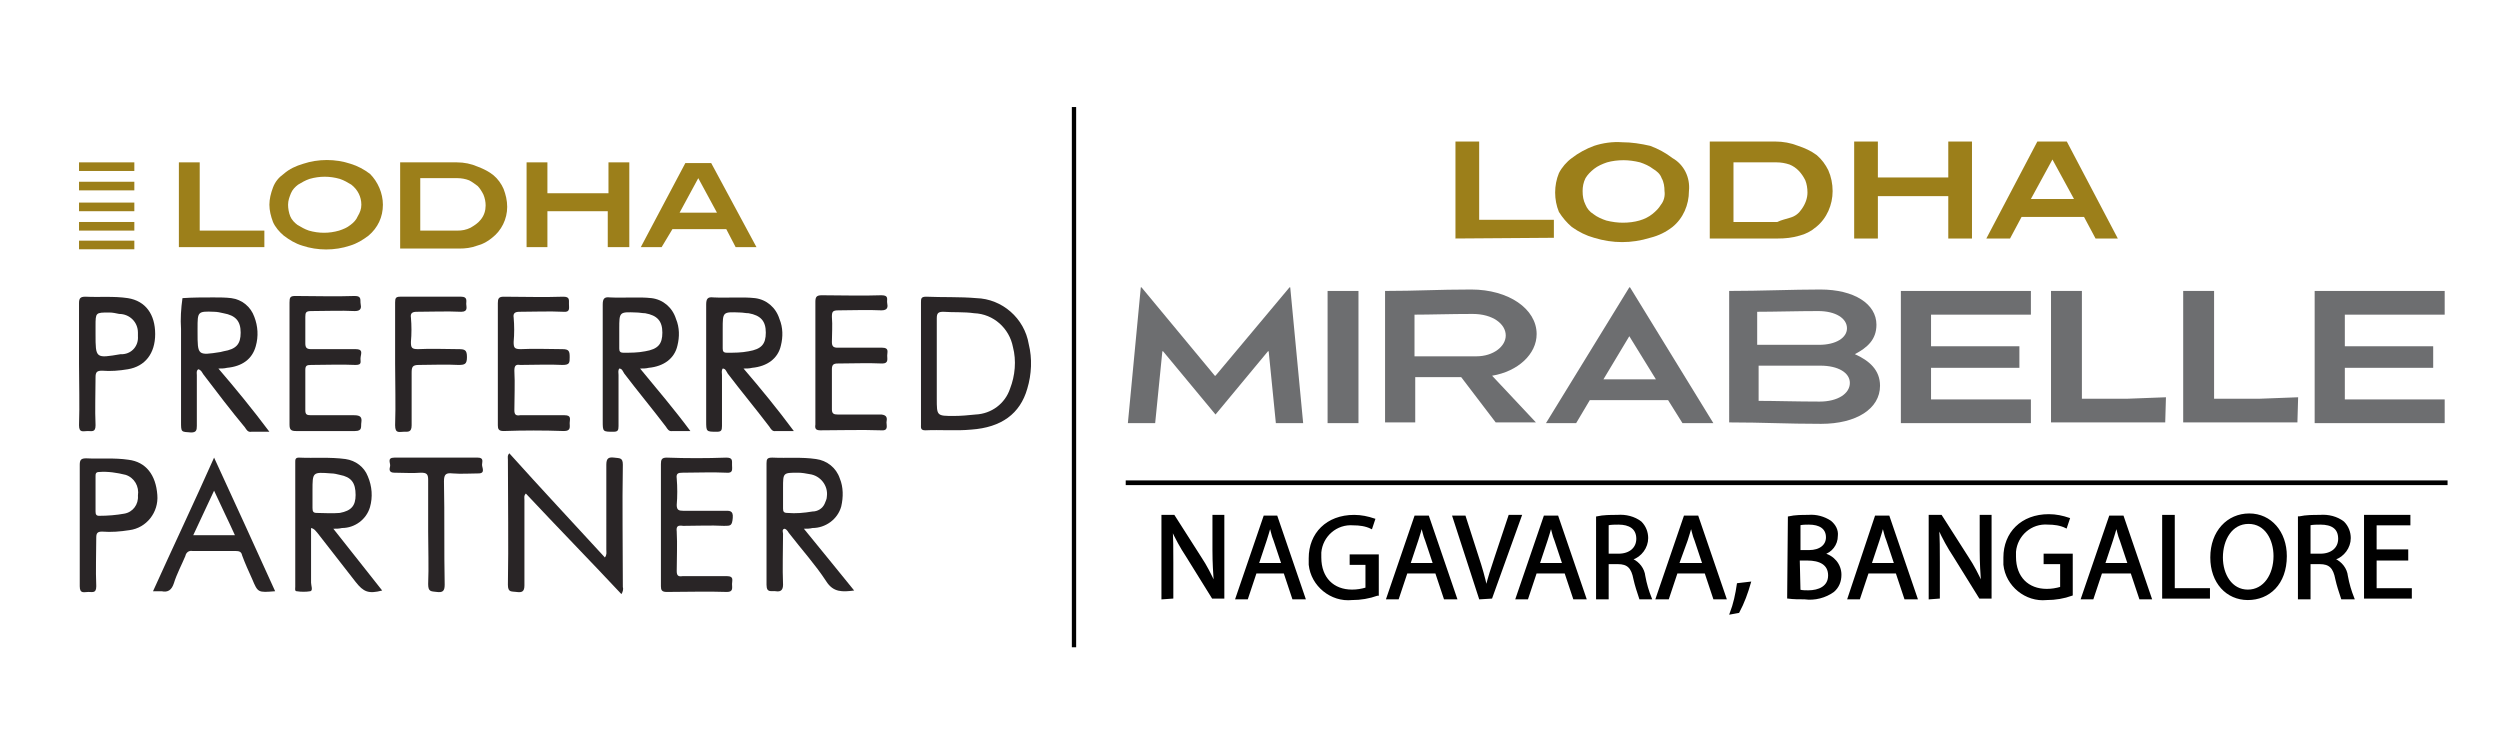 <?xml version="1.0" encoding="utf-8"?>
<!-- Generator: Adobe Illustrator 25.4.1, SVG Export Plug-In . SVG Version: 6.00 Build 0)  -->
<svg version="1.1" id="Layer_1" xmlns="http://www.w3.org/2000/svg" xmlns:xlink="http://www.w3.org/1999/xlink" x="0px" y="0px"
	 viewBox="0 0 348 105" style="enable-background:new 0 0 348 105;" xml:space="preserve">
<style type="text/css">
	.st0{fill:none;stroke:#000000;stroke-width:0.6;stroke-miterlimit:10;}
	.st1{fill:#292526;}
	.st2{fill:#9C7F1A;}
	.st3{fill:none;stroke:#000000;stroke-width:0.654;stroke-miterlimit:10;}
	.st4{stroke:#000000;stroke-width:0.255;stroke-miterlimit:10;}
	.st5{fill:#6D6E70;}
</style>
<line class="st0" x1="149.5" y1="14.9" x2="149.5" y2="90.1"/>
<path class="st1" d="M143.2,47.9c-0.6-3.6-3.7-6.3-7.3-6.4c-2.3-0.2-4.7-0.1-7-0.2c-0.7,0-0.7,0.3-0.7,0.8v17c0,0.4-0.1,0.8,0.6,0.8
	c2.1-0.1,4.3,0.1,6.4-0.1c4.2-0.3,6.8-2.2,7.8-5.7C143.6,52.1,143.7,49.9,143.2,47.9z M140.6,54.1c-0.7,2.1-2.6,3.5-4.8,3.6
	c-1,0.1-2,0.2-3,0.2c-2.4,0-2.4,0-2.4-2.4V44.3c0-0.7,0.2-0.9,0.9-0.9c1.4,0.1,2.9,0,4.3,0.2c2.7,0.1,4.9,2.1,5.4,4.7
	C141.5,50.2,141.3,52.3,140.6,54.1L140.6,54.1z"/>
<path class="st1" d="M103.5,51.3c0.4,0,0.8,0,1.2-0.1c2.1-0.2,3.6-1.3,4-3.1c0.3-1.2,0.3-2.5-0.2-3.7c-0.5-1.6-1.8-2.7-3.4-2.9
	c-1.8-0.2-3.8,0-5.8-0.1c-0.8-0.1-1,0.2-1,1v16.2c0,1.5,0,1.5,1.5,1.5c0.6,0,0.7-0.2,0.7-0.8v-7.1c0-0.3-0.1-0.6,0.1-0.9
	c0.4,0,0.5,0.4,0.7,0.7c1.9,2.5,3.9,4.9,5.8,7.4c0.2,0.3,0.4,0.7,0.9,0.6h2.5C108.2,56.9,105.9,54.1,103.5,51.3z M101.2,49.1
	c-0.5,0-0.6-0.2-0.6-0.6v-2.7c0-2.4,0-2.4,2.4-2.3c0.4,0,0.8,0.1,1.2,0.1c1.7,0.3,2.4,1.1,2.4,2.7s-0.6,2.3-2.4,2.6
	C103.2,49.1,102.2,49.1,101.2,49.1z"/>
<path class="st1" d="M30.4,51.3c0.4,0,0.8,0,1.2-0.1c2.1-0.2,3.5-1.2,4-3c0.4-1.4,0.3-2.8-0.2-4.1c-0.5-1.4-1.7-2.4-3.2-2.6
	c-0.8-0.1-1.7-0.1-2.5-0.1c-1.4,0-2.9,0-4.3,0.1c-0.2,1.4-0.3,2.9-0.2,4.3v12.9c0,1.5,0,1.4,1.4,1.5c0.7,0,0.8-0.3,0.8-0.9v-7.1
	c0-0.2-0.1-0.6,0.2-0.8c0.4,0.1,0.5,0.4,0.7,0.7c1.9,2.5,3.8,5,5.8,7.4c0.2,0.3,0.4,0.7,0.9,0.6h2.5C35.1,56.9,32.8,54.1,30.4,51.3z
	 M27.5,46.2v-0.5c0-2.3,0-2.4,2.3-2.3c0.4,0,0.9,0.1,1.3,0.2c1.7,0.3,2.4,1.1,2.4,2.7s-0.6,2.3-2.4,2.6c-0.1,0-0.3,0.1-0.4,0.1
	C27.5,49.5,27.5,49.5,27.5,46.2z"/>
<path class="st1" d="M17.8,41.5c-2-0.3-4-0.1-5.9-0.2c-0.7,0-0.9,0.2-0.9,0.9v8.5c0,2.8,0.1,5.6,0,8.5c0,1.1,0.6,0.8,1.2,0.8
	s1.1,0.2,1.1-0.8c-0.1-2.2,0-4.5,0-6.7c0-0.7,0.2-0.9,0.9-0.9c1.2,0.1,2.4,0,3.6-0.2c2.4-0.4,3.8-2.2,3.8-4.9S20.3,41.9,17.8,41.5z
	 M19.2,46.8c0.1,1.3-0.8,2.4-2.1,2.5c0,0-0.1,0-0.1,0h-0.2c-3.5,0.6-3.5,0.6-3.5-2.8v-1.1c0-1.9,0-1.9,1.9-1.9
	c0.5,0,0.9,0.1,1.4,0.2c1.4,0,2.6,1.1,2.6,2.6C19.2,46.4,19.2,46.6,19.2,46.8z"/>
<path class="st1" d="M50.3,58.8c-0.1,0.6,0.2,1.2-0.9,1.2h-8.2c-0.7,0-0.9-0.2-0.9-0.9v-17c0-0.7,0.1-0.9,0.8-0.9
	c2.8,0,5.5,0.1,8.3,0c1,0,0.7,0.6,0.8,1.1s0.1,1-0.8,1c-2-0.1-4,0-6.1,0c-0.7,0-0.8,0.2-0.8,0.8v3.7c0,0.6,0.2,0.8,0.8,0.8h6.2
	c1,0,0.8,0.5,0.7,1.1s0.3,1.1-0.7,1.1c-2.1-0.1-4.1,0-6.2,0c-0.6,0-0.8,0.1-0.8,0.7v5.6c0,0.6,0.2,0.7,0.8,0.7h6
	C50.2,57.8,50.4,58.1,50.3,58.8z"/>
<path class="st1" d="M89.1,51.3c0.4,0,0.8,0,1.2-0.1c2.1-0.2,3.6-1.3,4-3.1c0.3-1.2,0.3-2.5-0.2-3.7c-0.5-1.6-1.8-2.7-3.4-2.9
	c-1.8-0.2-3.8,0-5.8-0.1c-0.8-0.1-1,0.2-1,1v16.2c0,1.5,0,1.5,1.5,1.5c0.6,0,0.7-0.2,0.7-0.8v-7.1c0-0.3-0.1-0.6,0.1-0.9
	c0.4,0,0.5,0.4,0.7,0.7c1.9,2.5,3.9,4.9,5.8,7.4c0.2,0.3,0.4,0.7,0.9,0.6h2.5C93.8,56.9,91.4,54.1,89.1,51.3z M86.8,49.1
	c-0.5,0-0.6-0.2-0.6-0.6v-2.7c0-2.4,0-2.4,2.4-2.3c0.4,0,0.8,0.1,1.2,0.1c1.7,0.3,2.4,1.1,2.4,2.7s-0.6,2.3-2.4,2.6
	C88.8,49.1,87.8,49.1,86.8,49.1z"/>
<path class="st1" d="M71.6,51.6c0.1,1.8,0,3.7,0,5.5c0,0.6,0.2,0.8,0.8,0.7h6.2c1,0,0.7,0.6,0.7,1.1s0.2,1.1-0.8,1.1
	c-2.8-0.1-5.6-0.1-8.4,0c-0.7,0-0.8-0.3-0.8-0.8v-17c0-0.6,0.1-0.9,0.8-0.9c2.8,0,5.5,0.1,8.3,0c0.9,0,0.8,0.4,0.8,1
	s0.2,1.2-0.8,1.1c-2-0.1-4,0-6.1,0c-0.6,0-0.9,0.2-0.8,0.8c0.1,1.1,0.1,2.3,0,3.4c0,0.8,0.1,1,1,1c1.9-0.1,3.8,0,5.8,0
	c0.9,0,1,0.3,1,1.1s0,1.1-1,1.1c-1.9-0.1-3.9,0-5.9,0C71.8,50.7,71.6,50.9,71.6,51.6z"/>
<path class="st1" d="M123.4,58.8c0,0.5,0.3,1.2-0.8,1.1c-2.8-0.1-5.6,0-8.4,0c-0.6,0-0.8-0.2-0.7-0.8V42c0-0.7,0.2-0.9,0.9-0.9
	c2.8,0,5.5,0.1,8.3,0c1.1,0,0.7,0.6,0.8,1.1s0.1,1-0.8,1c-2-0.1-4,0-6,0c-0.8,0-0.9,0.2-0.9,0.9c0.1,1.2,0,2.4,0,3.5
	c0,0.6,0.2,0.8,0.8,0.8h6.2c1,0,0.7,0.6,0.7,1.1s0.2,1.1-0.7,1.1c-2.1-0.1-4.1,0-6.2,0c-0.6,0-0.8,0.2-0.8,0.8V57
	c0,0.6,0.3,0.7,0.8,0.7h6.1C123.5,57.8,123.5,58.2,123.4,58.8z"/>
<path class="st1" d="M65,49.7c0,1-0.3,1.1-1.2,1.1c-1.8-0.1-3.7,0-5.5,0c-0.9,0-1,0.3-1,1.1v7.3c0,1-0.5,0.9-1.1,0.9
	S55,60.4,55,59.2c0.1-2.9,0-5.7,0-8.6v-8.5c0-0.6,0.1-0.8,0.7-0.8h8.5c0.9,0,0.7,0.6,0.7,1s0.3,1.1-0.7,1.1c-2.1-0.1-4.1,0-6.2,0
	c-0.6,0-0.9,0.2-0.8,0.8c0.1,1.1,0.1,2.3,0,3.4c0,0.8,0.1,1,1,1c1.9-0.1,3.8,0,5.6,0C64.7,48.6,65,48.7,65,49.7z"/>
<path class="st1" d="M86.7,81.7c0.1,0.3,0,0.7-0.2,1c-4.4-4.7-8.9-9.3-13.3-14C72.9,69,73,69.3,73,69.6v11.9c0,0.9-0.4,1-1.1,0.9
	s-1.2,0.1-1.2-1c0.1-5.8,0-11.6,0-17.4c0-0.3-0.1-0.6,0.2-0.9c4.4,4.9,8.9,9.7,13.3,14.5c0.3-0.4,0.2-0.7,0.2-1.1V64.7
	c0-0.9,0.3-1.1,1.1-1s1.2,0,1.2,1C86.6,70.4,86.7,75.9,86.7,81.7z"/>
<path class="st1" d="M111.9,73.6c0.4,0,0.8,0,1.2-0.1c1.8,0,3.5-1.2,4-3c0.3-1.3,0.3-2.7-0.2-3.9c-0.5-1.5-1.8-2.5-3.3-2.7
	c-2-0.3-4-0.1-6.1-0.2c-0.7,0-0.8,0.2-0.8,0.8v16.9c0,1.2,0.7,0.8,1.3,0.9s1-0.1,1-0.9c-0.1-2.4,0-4.7,0-7.1c0-0.2-0.2-0.6,0.2-0.7
	c0.4,0.1,0.5,0.5,0.7,0.7c1.7,2.2,3.6,4.3,5.1,6.6c1,1.6,2.3,1.5,3.9,1.3C116.6,79.4,114.3,76.5,111.9,73.6z M109.6,71.4
	c-0.5,0-0.6-0.2-0.6-0.6v-2.9c0-2.1,0-2.1,2.1-2.1c0.5,0,1.1,0.1,1.6,0.2c1.5,0.2,2.6,1.6,2.4,3.1c0,0.4-0.2,0.7-0.3,1
	c-0.3,0.7-1,1.1-1.7,1.1C111.9,71.4,110.8,71.5,109.6,71.4z"/>
<path class="st1" d="M46.4,73.6c0.4,0,0.8,0,1.2-0.1c1.8,0,3.4-1.2,3.9-2.9c0.4-1.4,0.3-2.9-0.3-4.3c-0.5-1.3-1.7-2.2-3.1-2.4
	c-2.2-0.3-4.3-0.1-6.5-0.2c-0.5,0-0.5,0.3-0.5,0.6v17.4c0,0.2-0.1,0.6,0.2,0.6c0.6,0.1,1.3,0.1,1.9,0c0.4-0.1,0.1-0.8,0.1-1.2v-7.6
	c0.5,0.1,0.7,0.5,0.9,0.7l5.3,6.8c1.1,1.4,1.8,1.7,3.7,1.2C51,79.4,48.7,76.5,46.4,73.6z M44.1,71.4c-0.5,0-0.6-0.2-0.6-0.7v-2.4
	c0-2.6,0-2.6,2.6-2.4c0.4,0,0.8,0.1,1.2,0.2c1.6,0.3,2.2,1.1,2.2,2.8c0,1.5-0.6,2.2-2.2,2.5C46.2,71.5,45.1,71.4,44.1,71.4z"/>
<path class="st1" d="M17.9,64c-2-0.3-4-0.1-5.9-0.2c-0.7,0-0.9,0.2-0.9,0.9v16.9c0,1.1,0.6,0.8,1.2,0.8s1.1,0.2,1.1-0.8
	c-0.1-2.3,0-4.5,0-6.8c0-0.6,0.2-0.8,0.8-0.8c1.3,0.1,2.5,0,3.8-0.2c2.4-0.3,4.1-2.5,3.9-4.9C21.7,66.1,20.3,64.3,17.9,64z M19.2,69
	c0.1,1.2-0.7,2.3-1.9,2.5c-1.1,0.2-2.3,0.3-3.5,0.3c-0.4,0-0.5-0.2-0.5-0.6v-4.9c0-0.3,0-0.6,0.5-0.6c1.2-0.1,2.5,0.1,3.7,0.4
	C18.7,66.5,19.4,67.7,19.2,69z"/>
<path class="st1" d="M94.2,74c0.1,1.8,0,3.7,0,5.5c0,0.6,0.2,0.8,0.8,0.7h6.2c1,0,0.7,0.6,0.7,1.1s0.2,1.1-0.7,1.1
	c-2.8-0.1-5.6,0-8.4,0c-0.7,0-0.8-0.3-0.8-0.8v-17c0-0.6,0.1-0.9,0.8-0.9c2.8,0.1,5.5,0.1,8.3,0c0.9,0,0.8,0.4,0.8,1
	s0.2,1.2-0.8,1.1c-2-0.1-4,0-6.1,0c-0.6,0-0.9,0.1-0.8,0.8c0.1,1.2,0.1,2.5,0,3.7c0,0.7,0.3,0.8,0.9,0.8h5.7c0.7,0,1.3-0.1,1.2,1
	s-0.3,1.1-1.2,1.1c-1.9-0.1-3.8,0-5.7,0C94.4,73.1,94.1,73.2,94.2,74z"/>
<path class="st1" d="M29.8,63.7C27,70,24.1,76.1,21.3,82.3h1.2c0.9,0.2,1.4-0.2,1.7-1.1c0.4-1.3,1.1-2.6,1.6-3.8
	c0.1-0.5,0.5-0.8,1-0.7h6c0.5,0,0.8,0.1,0.9,0.6c0.4,1.1,0.9,2.2,1.4,3.3c0.8,1.9,0.8,1.9,3.2,1.7C35.5,76.1,32.7,70,29.8,63.7z
	 M26.9,74.5c1-2.1,1.9-4.1,2.9-6.2c1,2.2,2,4.2,2.9,6.2H26.9z"/>
<path class="st1" d="M66.6,65.9c-1.2,0-2.4,0.1-3.6,0c-0.9-0.1-1.2,0.1-1.2,1.1c0.1,4.8,0,9.6,0.1,14.4c0,0.9-0.3,1.1-1.1,1
	s-1.2,0-1.2-1.1c0.1-2.4,0-4.9,0-7.3v-7.2c0-0.8-0.2-1-1-1c-1.2,0.1-2.4,0-3.7,0c-0.8,0-0.7-0.5-0.6-0.9s-0.5-1.2,0.6-1.2h11.6
	c0.9,0,0.6,0.6,0.6,1S67.6,65.9,66.6,65.9z"/>
<path class="st2" d="M24.9,34.4V22.6h2.9v9.5h9v2.3L24.9,34.4z"/>
<path class="st2" d="M53.3,28.5c0,1.7-0.7,3.2-2,4.3c-0.8,0.6-1.6,1.1-2.6,1.4c-2.1,0.7-4.5,0.7-6.6,0c-1-0.3-1.8-0.8-2.6-1.4
	c-0.6-0.5-1.2-1.2-1.5-1.9c-0.3-0.8-0.5-1.6-0.5-2.4c0-0.8,0.2-1.6,0.5-2.4c0.3-0.8,0.8-1.4,1.5-1.9c0.8-0.7,1.7-1.1,2.7-1.4
	c2.1-0.7,4.5-0.7,6.6,0c1,0.3,1.9,0.8,2.7,1.4C52.6,25.3,53.3,26.9,53.3,28.5z M50.3,28.5c0-1.1-0.5-2.1-1.4-2.8
	c-0.5-0.3-1-0.6-1.6-0.8c-1.4-0.4-2.8-0.4-4.2,0c-0.6,0.2-1.1,0.5-1.6,0.8c-0.4,0.3-0.8,0.7-1,1.2c-0.2,0.5-0.4,1-0.4,1.6
	c0,0.5,0.1,1.1,0.3,1.6c0.2,0.5,0.6,0.9,1,1.2c0.5,0.3,1,0.6,1.6,0.8c1.4,0.4,2.8,0.4,4.2,0c0.6-0.2,1.1-0.4,1.6-0.8
	c0.4-0.3,0.8-0.7,1-1.2C50.1,29.6,50.3,29.1,50.3,28.5z"/>
<path class="st2" d="M66.5,23.2c0.8,0.3,1.6,0.7,2.2,1.2c0.6,0.5,1.1,1.2,1.4,1.9c0.3,0.8,0.5,1.6,0.5,2.5c0,1.7-0.8,3.3-2.1,4.3
	c-0.6,0.5-1.3,0.9-2.1,1.1c-0.8,0.3-1.6,0.4-2.5,0.4h-8.2v-12h7.9C64.6,22.6,65.6,22.8,66.5,23.2z M65.5,31.7c0.5-0.3,1-0.6,1.4-1.1
	c0.5-0.6,0.7-1.3,0.7-2c0-0.5-0.1-1-0.3-1.5c-0.2-0.4-0.5-0.9-0.8-1.2c-0.4-0.3-0.8-0.6-1.2-0.8c-0.5-0.2-1.1-0.3-1.6-0.3h-5.2v7.3
	h5.2C64.3,32.1,64.9,32,65.5,31.7z"/>
<path class="st2" d="M84.6,34.4v-5h-8.4v5h-2.9V22.6h2.9v4.3h8.5v-4.3h2.9v11.8H84.6z"/>
<path class="st2" d="M102.4,34.4l-1.3-2.5h-7.5l-1.5,2.5h-2.9l6.2-11.7H99l6.3,11.7H102.4z M97.2,24.8l-2.6,4.8h5.2L97.2,24.8z"/>
<rect x="11" y="33.5" class="st2" width="7.7" height="1.2"/>
<rect x="11" y="22.6" class="st2" width="7.7" height="1.2"/>
<rect x="11" y="25.3" class="st2" width="7.7" height="1.2"/>
<rect x="11" y="28.2" class="st2" width="7.7" height="1.2"/>
<rect x="11" y="30.9" class="st2" width="7.7" height="1.2"/>
<g>
	<g>
		<path class="st2" d="M202.6,33.2V19.7h3.3v10.9h10.4v2.5L202.6,33.2z"/>
		<path class="st2" d="M235.1,26.6c0,1.9-0.8,3.8-2.3,5c-0.9,0.7-1.9,1.2-3.1,1.5c-1.3,0.4-2.6,0.6-3.9,0.6c-1.3,0-2.6-0.2-3.9-0.6
			c-1.1-0.3-2.1-0.8-3.1-1.5c-0.7-0.6-1.3-1.3-1.8-2.1c-0.7-1.7-0.7-3.7,0-5.4c0.4-0.8,1.1-1.6,1.8-2.1c0.9-0.7,2-1.3,3.1-1.7
			c1.2-0.4,2.6-0.6,3.9-0.5c1.3,0,2.6,0.2,3.9,0.5c1.1,0.4,2.2,1,3.1,1.7C234.4,22.9,235.3,24.7,235.1,26.6z M231.7,26.6
			c0-0.6-0.1-1.3-0.4-1.8c-0.2-0.6-0.7-1-1.2-1.3c-0.5-0.4-1.2-0.7-1.8-0.9c-0.8-0.2-1.6-0.3-2.3-0.3c-0.8,0-1.6,0.1-2.3,0.3
			c-0.6,0.2-1.3,0.5-1.8,0.9c-0.5,0.4-0.9,0.8-1.2,1.3c-0.3,0.6-0.4,1.2-0.4,1.8c0,0.7,0.1,1.3,0.4,1.9c0.2,0.5,0.6,1,1.1,1.3
			c0.5,0.4,1.2,0.7,1.8,0.9c0.8,0.2,1.6,0.3,2.3,0.3c0.8,0,1.6-0.1,2.3-0.3c0.7-0.2,1.3-0.5,1.8-0.9c0.5-0.4,0.9-0.8,1.2-1.3
			C231.6,28,231.8,27.3,231.7,26.6L231.7,26.6z"/>
		<path class="st2" d="M250.3,20.3c0.9,0.3,1.8,0.7,2.6,1.3c0.7,0.6,1.2,1.3,1.6,2.1c0.4,0.9,0.6,1.9,0.6,2.9c0,1.9-0.8,3.8-2.3,5
			c-0.7,0.6-1.5,1-2.3,1.2c-1,0.3-2,0.4-3,0.4H238V19.7h9.1C248.2,19.7,249.3,19.9,250.3,20.3z M249.2,30.3c0.7-0.2,1.2-0.6,1.6-1.2
			c0.5-0.7,0.8-1.5,0.8-2.3c0-0.6-0.1-1.2-0.3-1.7c-0.5-1-1.2-1.8-2.2-2.2c-0.6-0.2-1.2-0.3-1.8-0.3h-6v8.3h6.1
			C248,30.6,248.6,30.5,249.2,30.3L249.2,30.3z"/>
		<path class="st2" d="M271.2,33.2v-5.9h-9.8v5.9h-3.3V19.7h3.3v5h9.8v-5h3.3v13.5H271.2z"/>
		<path class="st2" d="M291.7,33.2l-1.6-3h-8.7l-1.6,3h-3.3l7.1-13.5h4.1l7.1,13.5H291.7z M285.7,22.2l-3,5.5h6L285.7,22.2z"/>
	</g>
	<g>
		<line class="st3" x1="156.7" y1="67.2" x2="340.7" y2="67.2"/>
		<g>
			<path class="st4" d="M161.8,83.3V71.8h1.6l3.7,5.8c0.8,1.2,1.4,2.4,2,3.7l0,0c-0.1-1.5-0.2-2.9-0.2-4.7v-4.8h1.4v11.4h-1.5
				l-3.6-5.8c-0.8-1.2-1.5-2.5-2.1-3.8l0,0c0.1,1.4,0.1,2.8,0.1,4.7v4.9L161.8,83.3z"/>
			<path class="st4" d="M174.8,79.7l-1.2,3.6h-1.5l3.9-11.4h1.7l3.9,11.4H180l-1.2-3.6H174.8z M178.5,78.5l-1.1-3.3
				c-0.3-0.7-0.4-1.4-0.6-2l0,0c-0.2,0.7-0.4,1.4-0.6,2l-1.1,3.3L178.5,78.5z"/>
			<path class="st4" d="M191.7,82.8c-1.1,0.4-2.3,0.6-3.5,0.6c-2.9,0.3-5.6-1.9-5.9-4.8c0-0.3,0-0.6,0-0.9c0-3.4,2.4-5.9,6.2-5.9
				c1,0,1.9,0.2,2.8,0.5l-0.4,1.2c-0.8-0.4-1.7-0.5-2.5-0.5c-2.4-0.2-4.4,1.6-4.6,3.9c0,0.2,0,0.4,0,0.7c0,2.9,1.8,4.6,4.4,4.6
				c0.7,0,1.3-0.1,2-0.3v-3.4H188v-1.2h3.8V82.8z"/>
			<path class="st4" d="M195.8,79.7l-1.2,3.6h-1.5l3.9-11.4h1.8l3.9,11.4h-1.6l-1.2-3.6L195.8,79.7z M199.6,78.5l-1.1-3.3
				c-0.3-0.7-0.4-1.4-0.6-2l0,0c-0.2,0.7-0.4,1.4-0.6,2l-1.1,3.3L199.6,78.5z"/>
			<path class="st4" d="M206,83.3l-3.7-11.4h1.6l1.8,5.6c0.5,1.5,0.9,2.9,1.2,4.3l0,0c0.3-1.3,0.8-2.8,1.3-4.3l1.9-5.7h1.6
				l-4.1,11.4L206,83.3z"/>
			<path class="st4" d="M213.8,79.7l-1.2,3.6h-1.5l3.9-11.4h1.8l3.9,11.4h-1.6l-1.2-3.6H213.8z M217.6,78.5l-1.1-3.3
				c-0.3-0.7-0.4-1.4-0.6-2l0,0c-0.2,0.7-0.4,1.4-0.6,2l-1.1,3.3L217.6,78.5z"/>
			<path class="st4" d="M222.3,72c0.9-0.2,1.9-0.2,2.8-0.2c1.2-0.1,2.4,0.2,3.3,0.9c0.6,0.6,0.9,1.4,0.9,2.2c0,1.3-0.9,2.5-2.1,2.9
				v0.1c0.9,0.4,1.6,1.3,1.7,2.3c0.2,1.1,0.5,2.1,0.9,3.1h-1.5c-0.3-0.9-0.6-1.8-0.8-2.7c-0.3-1.6-0.9-2.2-2.3-2.2h-1.4v4.9h-1.5V72
				z M223.8,77.2h1.5c1.6,0,2.6-0.9,2.6-2.2c0-1.5-1.1-2.1-2.6-2.1c-0.5,0-1,0-1.5,0.1V77.2z"/>
			<path class="st4" d="M233.4,79.7l-1.2,3.6h-1.6l3.9-11.4h1.8l3.9,11.4h-1.6l-1.2-3.6H233.4z M237.1,78.5l-1.1-3.3
				c-0.3-0.7-0.4-1.4-0.6-2l0,0c-0.2,0.7-0.4,1.4-0.6,2l-1.2,3.3H237.1z"/>
			<path class="st4" d="M240.9,85.4c0.5-1.3,0.8-2.7,1-4.1l1.7-0.2c-0.4,1.4-0.9,2.8-1.6,4.1L240.9,85.4z"/>
			<path class="st4" d="M249,72c0.9-0.2,1.8-0.2,2.7-0.2c1.1-0.1,2.2,0.2,3.1,0.8c0.6,0.5,1,1.2,0.9,2c0,1.2-0.8,2.2-1.9,2.5l0,0
				c1.4,0.3,2.4,1.5,2.4,2.9c0,0.9-0.3,1.7-1,2.3c-1.1,0.8-2.6,1.2-4,1c-0.8,0-1.5,0-2.3-0.1L249,72z M250.5,76.7h1.3
				c1.6,0,2.5-0.8,2.5-1.9c0-1.3-1-1.9-2.5-1.9c-0.4,0-0.9,0-1.3,0.1V76.7z M250.5,82.2c0.4,0.1,0.8,0.1,1.2,0.1
				c1.5,0,2.9-0.6,2.9-2.2s-1.3-2.2-3-2.2h-1.2L250.5,82.2z"/>
			<path class="st4" d="M260,79.7l-1.2,3.6h-1.5l3.8-11.4h1.8l3.9,11.4h-1.6l-1.2-3.6L260,79.7z M263.8,78.5l-1.1-3.3
				c-0.3-0.7-0.4-1.4-0.6-2l0,0c-0.2,0.7-0.4,1.4-0.6,2l-1.1,3.3L263.8,78.5z"/>
			<path class="st4" d="M268.6,83.3V71.8h1.6l3.7,5.8c0.8,1.2,1.4,2.4,2,3.7l0,0c-0.1-1.5-0.2-2.9-0.2-4.7v-4.8h1.4v11.4h-1.5
				l-3.6-5.8c-0.8-1.2-1.5-2.5-2.1-3.8h-0.1c0.1,1.4,0.1,2.8,0.1,4.7v4.9L268.6,83.3z"/>
			<path class="st4" d="M288.4,82.8c-1.1,0.4-2.3,0.6-3.5,0.6c-2.9,0.3-5.6-1.9-5.9-4.8c0-0.3,0-0.6,0-1c0-3.4,2.4-5.9,6.2-5.9
				c1,0,1.9,0.2,2.8,0.5l-0.4,1.2c-0.8-0.4-1.7-0.5-2.5-0.5c-2.4-0.2-4.4,1.6-4.6,3.9c0,0.2,0,0.4,0,0.7c0,2.9,1.8,4.6,4.4,4.6
				c0.7,0,1.3-0.1,2-0.3v-3.4h-2.3v-1.2h3.8L288.4,82.8z"/>
			<path class="st4" d="M292.5,79.7l-1.2,3.6h-1.5l3.9-11.4h1.8l3.9,11.4h-1.5l-1.2-3.6H292.5z M296.3,78.5l-1.1-3.3
				c-0.3-0.7-0.4-1.4-0.6-2l0,0c-0.2,0.7-0.4,1.4-0.6,2l-1.1,3.3L296.3,78.5z"/>
			<path class="st4" d="M301.1,71.8h1.5V82h4.9v1.2h-6.4L301.1,71.8z"/>
			<path class="st4" d="M318.2,77.4c0,3.9-2.4,6-5.3,6c-2.9,0-5.1-2.3-5.1-5.8c0-3.6,2.3-6,5.3-6S318.2,74.1,318.2,77.4z
				 M309.3,77.6c0,2.4,1.3,4.6,3.6,4.6c2.3,0,3.7-2.2,3.7-4.8c0-2.3-1.2-4.6-3.6-4.6S309.3,75.1,309.3,77.6L309.3,77.6z"/>
			<path class="st4" d="M320.1,72c0.9-0.2,1.9-0.2,2.8-0.2c1.2-0.1,2.4,0.2,3.3,0.9c0.6,0.6,0.9,1.4,0.9,2.2c0,1.3-0.9,2.5-2.1,2.9
				v0.1c0.9,0.4,1.6,1.3,1.7,2.3c0.2,1.1,0.5,2.1,0.9,3.1H326c-0.3-0.9-0.6-1.8-0.8-2.7c-0.3-1.6-0.9-2.2-2.3-2.2h-1.4v4.9h-1.5V72z
				 M321.5,77.2h1.5c1.6,0,2.6-0.9,2.6-2.2c0-1.5-1-2.1-2.6-2.1c-0.5,0-1,0-1.5,0.1L321.5,77.2z"/>
			<path class="st4" d="M335.1,77.9h-4.4V82h4.9v1.2h-6.4V71.8h6.2v1.2h-4.7v3.6h4.4V77.9z"/>
		</g>
	</g>
	<g>
		<path class="st5" d="M169.2,57.7l-7.3-8.8h-0.1l-1,10H157l1.8-18.9h0.1l10.2,12.3h0.1L179.5,40h0.1l1.8,18.9h-3.8l-1-10h-0.1
			L169.2,57.7L169.2,57.7z"/>
		<path class="st5" d="M184.8,40.5h4.3v18.4h-4.3V40.5z"/>
		<path class="st5" d="M192.7,40.5c4.6,0,7.3-0.2,12.1-0.2c5.2,0,9.1,2.7,9.1,6.2c0,2.8-2.6,5.2-6.2,5.8l6.1,6.5h-5.6l-4.8-6.3h-6.4
			v6.3h-4.2V40.5z M205.5,49.6c2.4,0,4.1-1.4,4.1-2.9c0-1.6-1.8-3-4.6-3c-3.1,0-6,0.1-8.1,0.1v5.8C198.1,49.6,202.6,49.6,205.5,49.6
			z"/>
		<path class="st5" d="M226.8,40h0.1l11.6,18.9h-4.3l-2-3.2h-10.9l-1.9,3.2h-4.2L226.8,40z M223.2,52.8h7.3l-3.7-6L223.2,52.8z"/>
		<path class="st5" d="M240.6,40.5c4.6,0,8.8-0.2,12.8-0.2c4.7,0,7.8,2,7.8,4.9c0,2.1-1.3,3.2-3,4.1c2,0.9,3.5,2.2,3.5,4.4
			c0,3.2-3.3,5.3-8.2,5.3c-4.9,0-8-0.2-12.8-0.2V40.5z M253.2,48c2.4,0,3.9-1,3.9-2.3c0-1.4-1.6-2.4-4-2.4c-2.8,0-6.2,0.1-8.5,0.1
			V48H253.2z M253.3,55.9c2.5,0,4.2-1.1,4.2-2.6c0-1.4-1.6-2.4-4.1-2.4h-8.6v4.9C247.1,55.8,250.1,55.9,253.3,55.9z"/>
		<path class="st5" d="M264.6,40.5h18.1v3.3h-13.9v4.4h12.3v3h-12.3v4.4h13.9v3.3h-18.1V40.5z"/>
		<path class="st5" d="M285.5,40.5h4.3v15h6.4l5.3-0.2l-0.1,3.5h-15.9V40.5z"/>
		<path class="st5" d="M303.9,40.5h4.3v15h6.4l5.3-0.2l-0.1,3.5h-15.9V40.5z"/>
		<path class="st5" d="M322.2,40.5h18.1v3.3h-13.9v4.4h12.3v3h-12.3v4.4h13.9v3.3h-18.1V40.5z"/>
	</g>
</g>
</svg>

